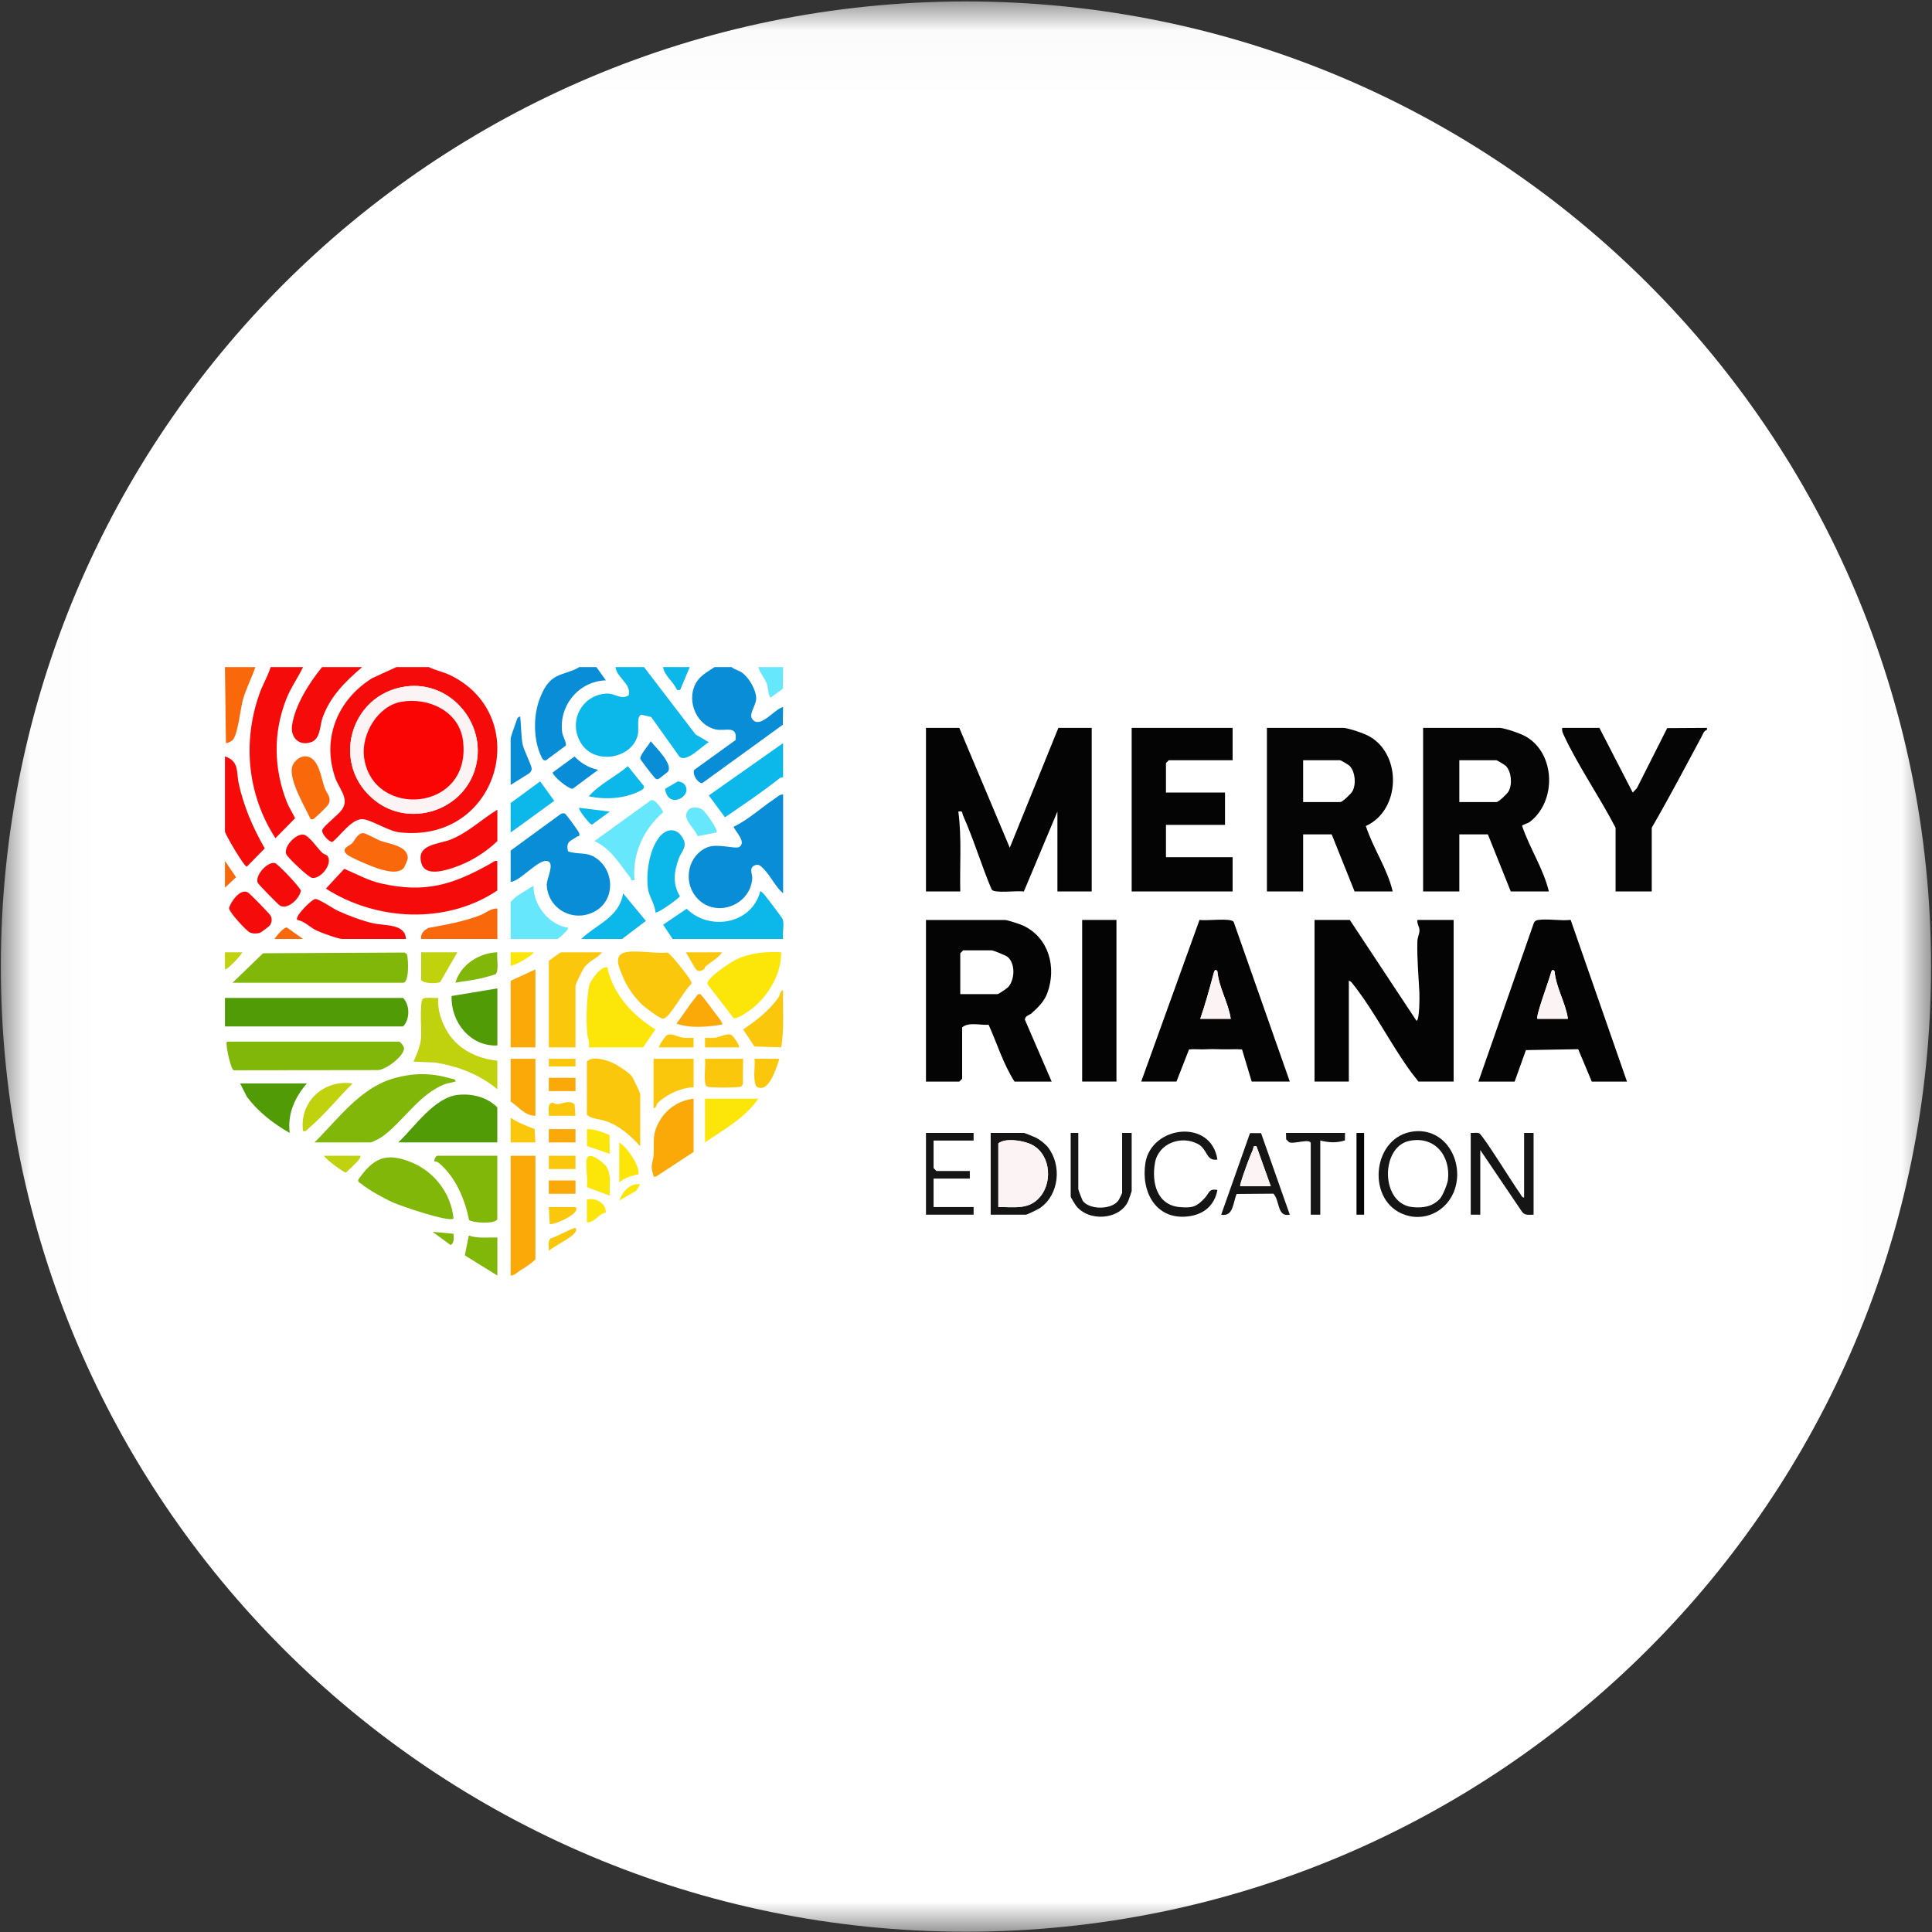 <svg width="32" height="32" viewBox="0 0 32 32" fill="none" xmlns="http://www.w3.org/2000/svg">
<rect x="0" y="0" width="32" height="32" fill="#333333" stroke="none"/>
<g clip-path="url(#clip0_2750_52481)">
<mask id="mask0_2750_52481" style="mask-type:luminance" maskUnits="userSpaceOnUse" x="0" y="0" width="32" height="32">
<path d="M31.984 0.024H0.014V31.995H31.984V0.024Z" fill="white"/>
</mask>
<g mask="url(#mask0_2750_52481)">
<path d="M15.999 31.995C24.827 31.995 31.984 24.838 31.984 16.009C31.984 7.181 24.827 0.024 15.999 0.024C7.17 0.024 0.014 7.181 0.014 16.009C0.014 24.838 7.17 31.995 15.999 31.995Z" fill="white"/>
<path d="M6.715 11.371C5.785 11.503 5.464 12.684 6.221 13.267C6.786 13.702 7.638 13.438 7.86 12.766C8.103 12.033 7.486 11.262 6.715 11.371ZM7.102 11.049C7.222 11.107 7.357 11.132 7.478 11.193C8.841 11.883 8.258 13.974 6.615 13.786C6.422 13.764 6.112 13.554 5.984 13.568C5.802 13.588 5.643 13.839 5.505 13.945C5.46 13.955 5.319 13.811 5.338 13.746C5.356 13.684 5.607 13.494 5.665 13.409C5.793 13.221 5.608 13.057 5.547 12.868C5.471 12.636 5.449 12.409 5.495 12.169C5.573 11.769 5.823 11.446 6.165 11.232L6.566 11.049H7.102Z" fill="#F50B0A"/>
<path d="M28.273 12.088C28.217 12.106 28.207 12.159 28.183 12.203C27.912 12.707 27.645 13.214 27.358 13.71V14.765H26.759V13.71C26.499 13.205 26.136 12.684 25.9 12.174C25.881 12.134 25.868 12.102 25.875 12.056H26.491L27.043 13.127L27.112 13.055L27.614 12.06L28.273 12.056V12.088Z" fill="#050505"/>
<path d="M10.667 11.049L11.521 12.165L11.74 12.293C11.627 12.356 11.364 12.644 11.251 12.529L10.786 11.876L10.623 11.838C10.538 11.862 10.585 12.073 10.566 12.161C10.484 12.555 9.882 12.675 9.643 12.338C9.388 11.977 9.626 11.503 10.053 11.488C10.188 11.483 10.281 11.595 10.412 11.518C10.461 11.322 10.218 11.232 10.194 11.049H10.667Z" fill="#0CB7E9"/>
<path d="M12.119 11.049C12.169 11.095 12.231 11.098 12.293 11.143C12.406 11.225 12.525 11.428 12.525 11.568C12.525 11.686 12.392 11.83 12.464 11.916C12.594 12.074 12.824 11.746 12.97 11.71L12.966 12.004L11.63 12.972C11.555 12.972 11.457 12.817 11.502 12.749L12.183 12.258C12.217 12.004 12.018 12.116 11.857 12.082C11.541 12.015 11.376 11.626 11.512 11.341C11.582 11.194 11.709 11.137 11.835 11.049H12.119Z" fill="#088DD6"/>
<path d="M5.019 11.049C4.935 11.228 4.816 11.389 4.743 11.575C4.522 12.137 4.532 12.725 4.751 13.285C4.787 13.376 4.847 13.463 4.887 13.553L4.562 13.883C4.097 13.165 4.012 12.285 4.301 11.481C4.354 11.334 4.436 11.198 4.483 11.049H5.019Z" fill="#F50B0A"/>
<path d="M9.878 11.049L10.036 11.269C9.586 11.281 9.251 11.69 9.312 12.134C9.322 12.201 9.386 12.295 9.371 12.35L9.042 12.594C8.999 12.598 8.985 12.571 8.969 12.539C8.833 12.259 8.829 11.862 8.939 11.575C9 11.416 9.071 11.277 9.225 11.2C9.34 11.143 9.487 11.12 9.594 11.049H9.878Z" fill="#088DD6"/>
<path d="M5.998 11.049C5.72 11.289 5.467 11.534 5.342 11.89C5.293 12.031 5.311 12.241 5.148 12.294C4.949 12.36 4.81 12.211 4.837 12.017C4.884 11.682 5.124 11.306 5.335 11.049H5.998Z" fill="#F50B0A"/>
<path d="M4.23 11.049C4.169 11.229 4.078 11.399 4.025 11.584C3.981 11.739 3.939 12.179 3.851 12.26C3.828 12.281 3.775 12.308 3.742 12.309L3.726 11.049H4.23Z" fill="#F9690C"/>
<path d="M12.971 11.049L12.967 11.407L12.766 11.553C12.731 11.554 12.718 11.372 12.704 11.331C12.669 11.233 12.585 11.149 12.56 11.049H12.971Z" fill="#67E7FB"/>
<path d="M11.424 11.049L11.266 11.427C11.232 11.428 11.22 11.443 11.202 11.406C11.141 11.279 11.006 11.191 10.982 11.049H11.424Z" fill="#0CB7E9"/>
<path d="M15.889 12.056L16.725 14.041L17.53 12.056H18.082V14.765H17.514V13.442L16.958 14.767C16.855 14.746 16.471 14.803 16.425 14.734C16.255 14.332 16.128 13.903 15.95 13.505C15.929 13.456 15.954 13.428 15.873 13.442C15.931 13.879 15.895 14.324 15.905 14.765H15.337V12.056H15.889Z" fill="#040404"/>
<path d="M22.357 15.237L23.461 16.907C23.514 16.905 23.512 16.508 23.51 16.449C23.496 16.167 23.469 15.887 23.476 15.598C23.477 15.527 23.511 15.467 23.511 15.411C23.511 15.351 23.467 15.299 23.477 15.237H24.077V17.914H23.493C23.45 17.854 23.399 17.797 23.356 17.736C23.026 17.278 22.765 16.753 22.418 16.311C22.398 16.285 22.375 16.249 22.341 16.245V17.914H21.773V15.237H22.357Z" fill="#040404"/>
<path d="M24.171 13.285H24.786C24.821 13.285 24.965 13.148 24.987 13.107C25.052 12.989 25.035 12.788 24.943 12.687C24.927 12.67 24.795 12.592 24.786 12.592H24.171V13.285ZM24.849 12.056C24.947 12.068 25.185 12.148 25.274 12.2C25.767 12.484 25.783 13.276 25.337 13.614C25.302 13.641 25.21 13.66 25.211 13.68C25.335 14.048 25.564 14.389 25.654 14.765H25.023L24.644 13.82H24.171V14.765H23.571V12.056H24.849Z" fill="#050505"/>
<path d="M21.584 13.285H22.199C22.234 13.285 22.378 13.148 22.4 13.107C22.465 12.989 22.448 12.788 22.356 12.687C22.341 12.67 22.208 12.592 22.199 12.592H21.584V13.285ZM22.262 12.056C22.36 12.068 22.598 12.148 22.687 12.2C23.223 12.509 23.197 13.421 22.623 13.681C22.74 14.048 22.98 14.387 23.067 14.765H22.436L22.057 13.82H21.584V14.765H20.984V12.056H22.262Z" fill="#050505"/>
<path d="M15.905 16.466H16.52C16.54 16.466 16.684 16.37 16.708 16.339C16.809 16.211 16.817 15.964 16.693 15.852C16.664 15.826 16.453 15.741 16.425 15.741H15.952L15.905 15.789V16.466ZM17.419 17.915H16.804C16.618 17.625 16.515 17.286 16.375 16.973C16.237 16.984 16.042 16.923 15.936 17.017V17.867L15.889 17.915H15.337V15.238H16.646C16.689 15.238 16.905 15.31 16.958 15.336C17.375 15.54 17.5 16.022 17.349 16.443C17.298 16.584 17.198 16.683 17.088 16.781C17.047 16.817 16.976 16.824 16.976 16.89L17.419 17.915Z" fill="#040404"/>
<path d="M25.465 16.875H25.97C25.931 16.606 25.773 16.36 25.749 16.088C25.71 16.031 25.694 16.096 25.684 16.132C25.656 16.237 25.43 16.843 25.465 16.875ZM24.487 17.915L25.405 15.288C25.421 15.253 25.444 15.242 25.481 15.237C25.642 15.214 25.848 15.256 26.015 15.236L26.948 17.915H26.365L26.14 17.378L25.274 17.393L25.087 17.915H24.487Z" fill="#040404"/>
<path d="M19.88 16.875H20.385C20.346 16.606 20.188 16.36 20.164 16.088C20.125 16.031 20.108 16.097 20.099 16.132C20.032 16.383 19.965 16.63 19.88 16.875ZM21.363 17.914H20.732L20.572 17.382C20.462 17.373 20.352 17.383 20.243 17.38C20.125 17.377 20.083 17.374 19.96 17.38C19.872 17.384 19.782 17.372 19.694 17.382L19.486 17.914H18.902L19.868 15.236C19.975 15.257 20.385 15.199 20.433 15.268L21.363 17.914Z" fill="#040404"/>
<path d="M20.416 12.056V12.592H19.359L19.312 12.639V13.127H20.29V13.663H19.312V14.198H20.416V14.765H18.744V12.056H20.416Z" fill="#040404"/>
<path d="M12.971 13.159V14.796C12.848 14.693 12.779 14.534 12.672 14.418C12.632 14.375 12.583 14.308 12.518 14.327C12.39 14.364 12.466 14.481 12.46 14.552C12.423 15.017 11.815 15.223 11.519 14.844C11.311 14.578 11.402 14.162 11.717 14.034C11.888 13.964 12.181 14.07 12.247 14.027C12.364 13.948 12.185 13.777 12.15 13.694C12.389 13.582 12.594 13.388 12.816 13.24C12.864 13.208 12.912 13.156 12.971 13.159Z" fill="#088DD6"/>
<path d="M18.492 15.237H17.924V17.914H18.492V15.237Z" fill="#040404"/>
<path d="M8.458 14.088L9.278 13.489C9.3 13.472 9.328 13.467 9.355 13.475C9.374 13.481 9.59 13.774 9.595 13.804C9.605 13.865 9.575 13.844 9.554 13.859C9.452 13.934 9.369 13.931 9.408 14.101C9.584 14.162 9.71 14.1 9.876 14.215C10.177 14.424 10.19 14.896 9.869 15.086C9.51 15.298 9.07 15.06 9.056 14.654C9.052 14.559 9.193 14.298 9.071 14.263C8.92 14.22 8.624 14.592 8.458 14.608V14.088Z" fill="#088DD6"/>
<path d="M3.726 17.001V16.529H6.676C6.792 16.644 6.792 16.886 6.676 17.001H3.726Z" fill="#519B07"/>
<path d="M3.852 16.277L4.357 15.789L6.703 15.777L6.74 15.803C6.765 15.884 6.782 16.277 6.675 16.277H3.852Z" fill="#80B709"/>
<path d="M6.612 17.253C6.633 17.258 6.693 17.329 6.692 17.363C6.692 17.492 6.398 17.715 6.263 17.724L3.871 17.727C3.828 17.721 3.732 17.321 3.757 17.253H6.612Z" fill="#80B709"/>
<path d="M8.237 14.261V14.749C7.399 15.312 6.237 15.257 5.398 14.718L5.702 14.39C5.901 14.474 6.092 14.582 6.305 14.631C7.042 14.8 7.504 14.654 8.133 14.299C8.169 14.279 8.191 14.251 8.237 14.261Z" fill="#F50B0A"/>
<path d="M5.209 18.922C5.596 18.54 5.959 18.029 6.502 17.867C6.826 17.77 7.131 17.765 7.456 17.861C7.489 17.87 7.551 17.87 7.544 17.914C7.484 17.933 7.411 17.938 7.354 17.962C6.93 18.137 6.679 18.575 6.33 18.828C6.299 18.85 6.16 18.922 6.14 18.922H5.209Z" fill="#80B709"/>
<path d="M8.237 18.922H6.597C6.868 18.665 7.195 18.174 7.59 18.134C7.829 18.11 8.064 18.174 8.237 18.34V18.922Z" fill="#519B07"/>
<path d="M7.512 20.182C7.44 20.251 6.633 19.973 6.502 19.914C6.36 19.849 6.104 19.707 5.986 19.61C5.961 19.59 5.923 19.582 5.935 19.538C6.184 19.179 6.395 19.079 6.817 19.253C7.199 19.41 7.472 19.771 7.512 20.182Z" fill="#80B709"/>
<path d="M9.752 17.348C9.771 17.263 9.731 17.186 9.725 17.111C9.708 16.895 9.713 16.547 9.758 16.33C9.775 16.245 9.93 16.038 10.02 16.024C10.084 16.014 10.06 16.032 10.069 16.069C10.179 16.496 10.49 16.823 10.855 17.051L10.651 17.348H9.752Z" fill="#FCE609"/>
<path d="M10.341 15.778C10.508 15.729 10.866 15.799 11.056 15.778C11.106 15.793 11.414 16.185 11.442 16.246C11.452 16.27 11.463 16.283 11.442 16.307C11.332 16.404 11.116 16.81 11.014 16.861C10.984 16.876 10.98 16.873 10.95 16.863C10.896 16.844 10.702 16.7 10.652 16.655C10.507 16.526 10.375 16.33 10.305 16.151C10.256 16.029 10.162 15.831 10.341 15.778Z" fill="#FBC70C"/>
<path d="M10.604 18.985C10.439 18.808 10.266 18.647 10.029 18.567C9.927 18.532 9.798 18.535 9.721 18.465V17.584C9.803 17.491 9.99 17.546 10.1 17.584C10.191 17.616 10.399 17.749 10.461 17.821C10.482 17.845 10.604 18.102 10.604 18.119V18.985Z" fill="#FBC70C"/>
<path d="M12.939 15.773C12.945 16.12 12.732 16.486 12.464 16.7C12.411 16.742 12.201 16.893 12.15 16.862L11.723 16.308C11.665 16.215 12.127 15.921 12.213 15.883C12.444 15.781 12.689 15.758 12.939 15.773Z" fill="#FCE609"/>
<path d="M12.97 15.552H11.14L10.984 15.316L11.373 15.052C11.755 15.428 12.452 15.305 12.591 14.765C12.602 14.753 12.641 14.797 12.655 14.812C12.693 14.856 12.957 15.202 12.965 15.227C12.992 15.316 12.957 15.455 12.97 15.552Z" fill="#0CB7E9"/>
<path d="M9.973 15.773C9.889 15.877 9.759 15.911 9.675 16.026C9.65 16.061 9.532 16.302 9.532 16.324V17.348H9.09V15.915C9.124 15.89 9.276 15.773 9.295 15.773H9.973Z" fill="#FBC70C"/>
<path d="M8.868 19.143V20.859C8.794 20.933 8.701 20.99 8.613 21.045C8.562 21.076 8.519 21.13 8.458 21.127V19.143H8.868Z" fill="#FBA909"/>
<path d="M8.237 18.041C7.941 17.795 7.591 17.663 7.212 17.599L6.849 17.584C6.904 17.46 6.958 17.341 6.973 17.203C6.985 17.083 6.945 16.582 7.005 16.543C7.03 16.526 7.056 16.53 7.084 16.527C7.141 16.523 7.202 16.533 7.259 16.529C7.242 16.728 7.315 16.939 7.421 17.107C7.598 17.386 7.911 17.536 8.237 17.568V18.041Z" fill="#C0D10D"/>
<path d="M8.237 19.143V20.198C8.183 20.279 7.827 20.253 7.77 20.208C7.698 19.861 7.55 19.502 7.275 19.267C7.252 19.248 7.226 19.235 7.196 19.237C7.183 19.207 7.224 19.143 7.243 19.143H8.237Z" fill="#80B709"/>
<path d="M11.488 18.198V19.08L10.869 19.486C10.813 19.5 10.831 19.486 10.818 19.45C10.763 19.296 10.819 19.254 10.826 19.128C10.839 18.888 10.796 18.794 10.925 18.566C11.042 18.36 11.252 18.225 11.488 18.198Z" fill="#FBA909"/>
<path d="M8.238 13.411V13.931C8.037 14.124 7.778 14.284 7.512 14.371C7.362 14.421 7.046 14.52 6.981 14.303C6.886 13.985 7.251 13.987 7.458 13.908C7.749 13.795 7.974 13.571 8.238 13.411Z" fill="#F50B0A"/>
<path d="M12.97 12.875C12.949 12.875 12.927 12.879 12.91 12.892C12.621 13.122 12.312 13.328 12.008 13.537L11.74 13.175L12.97 12.309V12.875Z" fill="#0CB7E9"/>
<path d="M25.244 19.836V18.765H25.401V20.119C25.331 20.12 25.257 20.135 25.211 20.073L24.518 19.048V20.119H24.36V18.765C24.405 18.768 24.456 18.756 24.498 18.769C24.556 18.787 25.074 19.632 25.174 19.764C25.193 19.789 25.204 19.834 25.244 19.836Z" fill="#151515"/>
<path d="M6.723 15.552H5.666C5.604 15.552 5.311 15.446 5.24 15.411C5.13 15.357 5.046 15.258 4.925 15.237C4.869 15.187 5.167 14.89 5.224 14.89C5.287 14.89 5.51 15.046 5.597 15.086C5.767 15.164 5.998 15.251 6.179 15.292C6.372 15.337 6.713 15.296 6.723 15.552Z" fill="#F50B0A"/>
<path d="M3.726 12.529C3.967 12.607 3.912 12.791 3.954 12.978C4.04 13.367 4.189 13.708 4.385 14.052L4.088 14.355C4.043 14.355 3.726 13.813 3.726 13.773V12.529Z" fill="#F50B0A"/>
<path d="M23.847 19.858C23.896 19.806 23.975 19.611 23.983 19.538C24.027 19.141 23.762 18.809 23.341 18.897C22.863 18.998 22.862 19.941 23.398 19.994C23.569 20.011 23.725 19.986 23.847 19.858ZM23.406 18.741C23.932 18.673 24.246 19.221 24.1 19.686C23.981 20.066 23.573 20.267 23.203 20.094C22.63 19.826 22.745 18.826 23.406 18.741Z" fill="#151515"/>
<path d="M10.857 15.111C10.848 14.977 10.749 14.848 10.732 14.716C10.699 14.461 10.752 14.096 10.905 13.885C11.017 13.731 11.188 13.691 11.3 13.866C11.401 14.024 11.285 14.099 11.242 14.221C11.164 14.44 11.136 14.635 11.261 14.844C11.26 14.87 10.881 15.143 10.857 15.111Z" fill="#0CB7E9"/>
<path d="M10.509 14.576C10.433 14.595 10.458 14.559 10.439 14.535C10.255 14.302 10.126 14.064 9.847 13.93L10.762 13.269C10.829 13.186 10.986 13.43 10.981 13.455C10.659 13.735 10.47 14.144 10.509 14.576Z" fill="#67E7FB"/>
<path d="M8.238 16.371V17.316C7.79 17.338 7.463 16.926 7.48 16.497L8.238 16.371Z" fill="#519B07"/>
<path d="M16.535 19.993C16.799 19.989 17.044 20.044 17.229 19.82C17.452 19.55 17.386 19.066 17.04 18.938C16.905 18.888 16.65 18.847 16.535 18.938V19.993ZM16.409 20.119V18.765H16.961C16.972 18.765 17.138 18.833 17.164 18.846C17.227 18.879 17.312 18.945 17.356 19.001C17.59 19.3 17.545 19.785 17.228 20.007C17.197 20.029 17.011 20.119 16.993 20.119H16.409Z" fill="#151515"/>
<path d="M8.868 17.348H8.458V16.245L8.868 16.056V17.348Z" fill="#FBA909"/>
<path d="M20.164 19.206C19.97 19.236 20.007 19.035 19.84 18.947C19.561 18.8 19.187 18.938 19.13 19.26C19.071 19.591 19.164 19.964 19.547 19.994C19.756 20.011 19.823 19.986 19.96 19.837C20.029 19.762 20.022 19.681 20.164 19.71C20.116 19.97 19.933 20.119 19.673 20.148C19.14 20.208 18.895 19.733 18.972 19.26C19.073 18.641 20.061 18.524 20.164 19.206Z" fill="#151515"/>
<path d="M8.458 14.938L8.555 14.846L8.836 14.671C8.832 14.986 9.087 15.319 9.405 15.364C9.437 15.39 9.244 15.553 9.231 15.553H8.458V14.938Z" fill="#67E7FB"/>
<path d="M5.082 17.946C4.879 18.182 4.761 18.447 4.798 18.765C4.527 18.61 4.276 18.417 4.089 18.165L3.978 17.946H5.082Z" fill="#519B07"/>
<path d="M20.543 19.647H21.048L20.811 18.985C20.748 18.972 20.766 19.009 20.75 19.048C20.727 19.099 20.705 19.154 20.685 19.206C20.664 19.261 20.526 19.63 20.543 19.647ZM20.887 18.768L21.363 20.119C21.148 20.163 21.203 19.89 21.092 19.771L20.483 19.776C20.421 19.912 20.433 20.158 20.227 20.119L20.704 18.768H20.887Z" fill="#151515"/>
<path d="M17.86 18.765V19.694C17.86 19.708 17.923 19.877 17.94 19.898C18.059 20.04 18.413 20.038 18.524 19.884C18.537 19.866 18.586 19.764 18.586 19.757V18.765H18.744V19.725C18.744 19.734 18.698 19.865 18.688 19.89C18.55 20.208 18.022 20.245 17.815 19.96C17.8 19.94 17.734 19.828 17.734 19.82V18.765H17.86Z" fill="#151515"/>
<path d="M16.126 18.765V18.891H15.463V19.347L15.51 19.395H16.063V19.521H15.463V19.993H16.126V20.119H15.337V18.765H16.126Z" fill="#151515"/>
<path d="M6.685 14.38C6.579 14.486 6.371 14.42 6.242 14.379C6.153 14.351 5.8 14.202 5.745 14.151C5.637 14.05 5.79 14.011 5.831 13.969C5.874 13.924 5.935 13.778 6.031 13.802C6.099 13.82 6.229 13.9 6.313 13.93C6.449 13.979 6.756 14.01 6.754 14.214C6.754 14.236 6.699 14.366 6.685 14.38Z" fill="#F9690C"/>
<path d="M5.146 13.568C5.049 13.365 4.789 12.927 4.836 12.709C4.853 12.626 4.952 12.534 5.037 12.528C5.277 12.511 5.315 12.872 5.374 13.041C5.411 13.149 5.508 13.218 5.431 13.334C5.409 13.367 5.262 13.509 5.225 13.537C5.198 13.558 5.193 13.58 5.146 13.568Z" fill="#F9690C"/>
<path d="M11.488 17.537V18.009C11.287 18.013 11.048 18.123 10.903 18.259C10.863 18.297 10.874 18.357 10.825 18.355V17.537H11.488Z" fill="#FBC70C"/>
<path d="M8.238 15.049V15.552H6.976C6.961 15.464 7.024 15.41 7.093 15.37C7.391 15.315 7.669 15.267 7.954 15.159C8.049 15.122 8.132 15.041 8.238 15.049Z" fill="#F9690C"/>
<path d="M12.56 18.198C12.341 18.517 11.991 18.707 11.677 18.922V18.198H12.56Z" fill="#FCE609"/>
<path d="M8.868 17.537V18.481C8.694 18.481 8.59 18.331 8.458 18.245V17.537H8.868Z" fill="#FBA909"/>
<path d="M12.938 17.347L12.496 17.333L12.309 17.051C12.535 16.897 12.726 16.751 12.89 16.528C12.922 16.483 12.919 16.406 12.97 16.403C12.962 16.718 12.994 17.037 12.938 17.347Z" fill="#FBC70C"/>
<path d="M9.626 15.552C9.88 15.308 10.26 15.194 10.32 14.796L10.698 15.253L10.304 15.552H9.626Z" fill="#0CB7E9"/>
<path d="M22.278 18.765L22.276 18.889C22.13 18.934 22.014 18.925 21.868 18.891V20.119H21.71V18.938C21.71 18.847 21.419 18.958 21.351 18.918L21.303 18.872L21.3 18.765H22.278Z" fill="#151515"/>
<path d="M8.458 13.789V13.301L8.947 12.942L9.18 13.265L8.458 13.789Z" fill="#0CB7E9"/>
<path d="M5.422 14.174C5.521 14.304 5.31 14.566 5.167 14.54C5.106 14.529 4.755 14.196 4.74 14.146C4.698 14.01 4.91 13.803 5.028 13.824C5.118 13.841 5.253 14.042 5.333 14.121C5.361 14.148 5.411 14.16 5.422 14.174Z" fill="#F50B0A"/>
<path d="M4.505 14.296C4.524 14.293 4.538 14.29 4.556 14.296C4.602 14.309 4.976 14.699 4.983 14.754C4.961 14.882 4.771 15.069 4.64 15.002C4.612 14.988 4.275 14.644 4.267 14.618C4.23 14.496 4.399 14.316 4.505 14.296Z" fill="#F50B0A"/>
<path d="M4.473 15.324C4.464 15.339 4.324 15.446 4.303 15.451C4.249 15.466 4.186 15.468 4.135 15.442C4.077 15.413 3.787 15.102 3.794 15.038C3.826 14.931 3.978 14.714 4.104 14.78C4.134 14.795 4.457 15.125 4.48 15.164C4.51 15.216 4.504 15.271 4.473 15.324Z" fill="#F50B0A"/>
<path d="M12.308 17.537L12.304 17.958L12.278 17.995C12.242 18.019 11.744 18.02 11.707 17.995C11.642 17.952 11.693 17.629 11.677 17.537H12.308Z" fill="#FBC70C"/>
<path d="M9.752 13.19C9.928 12.986 10.194 12.867 10.399 12.69L10.665 13.02C10.675 13.066 10.626 13.087 10.595 13.103C10.338 13.231 10.029 13.247 9.752 13.19Z" fill="#0CB7E9"/>
<path d="M5.839 17.946C5.604 18.178 5.365 18.477 5.114 18.686C5.082 18.713 5.073 18.746 5.019 18.733C4.956 18.25 5.361 17.874 5.839 17.946Z" fill="#C0D10D"/>
<path d="M8.238 20.497V21.127L7.699 20.793L7.765 20.465C7.917 20.516 8.079 20.493 8.238 20.497Z" fill="#80B709"/>
<path d="M11.96 16.97C11.717 17.009 11.441 17.037 11.203 16.954C11.314 16.814 11.408 16.654 11.524 16.518C11.545 16.493 11.551 16.456 11.597 16.466C11.617 16.47 11.813 16.737 11.847 16.783C11.868 16.813 11.985 16.95 11.96 16.97Z" fill="#FBA909"/>
<path d="M8.458 13.001V12.23C8.458 12.214 8.529 12.007 8.544 11.969C8.56 11.93 8.561 11.876 8.616 11.868C8.632 12.009 8.631 12.181 8.654 12.318C8.672 12.424 8.806 12.669 8.806 12.734C8.806 12.77 8.785 12.793 8.758 12.813L8.458 13.001Z" fill="#088DD6"/>
<path d="M7.575 15.773L7.293 16.263C7.25 16.294 7.013 16.297 6.976 16.229V15.773H7.575Z" fill="#C0D10D"/>
<path d="M8.237 15.773C8.224 15.854 8.269 16.097 8.207 16.136C8.187 16.149 8.005 16.195 7.961 16.206C7.824 16.238 7.681 16.25 7.543 16.277C7.628 15.979 7.935 15.782 8.237 15.773Z" fill="#80B709"/>
<path d="M9.909 12.75L9.484 13.065C9.41 13.065 9.174 12.871 9.152 12.796L9.515 12.53C9.622 12.639 9.757 12.724 9.909 12.75Z" fill="#088DD6"/>
<path d="M9.721 19.19C9.756 19.059 10.005 19.258 10.05 19.333C10.131 19.468 10.09 19.655 10.099 19.804L9.721 19.662C9.743 19.532 9.69 19.304 9.721 19.19Z" fill="#FCE609"/>
<path d="M22.594 18.765H22.468V20.119H22.594V18.765Z" fill="#050505"/>
<path d="M10.778 12.277C10.861 12.382 11.151 12.654 11.063 12.782C11.057 12.79 10.911 12.903 10.901 12.905C10.864 12.914 10.845 12.882 10.825 12.86C10.797 12.83 10.612 12.589 10.607 12.572C10.589 12.512 10.742 12.349 10.778 12.277Z" fill="#088DD6"/>
<path d="M12.908 17.537C12.867 17.667 12.732 18.132 12.527 17.995C12.462 17.861 12.513 17.684 12.497 17.536L12.908 17.537Z" fill="#FBC70C"/>
<path d="M11.867 13.789L11.554 13.85C11.513 13.716 11.268 13.553 11.408 13.41C11.463 13.355 11.57 13.368 11.632 13.409C11.678 13.439 11.907 13.752 11.867 13.789Z" fill="#67E7FB"/>
<path d="M10.257 18.922C10.381 19 10.569 19.267 10.574 19.41C10.576 19.476 10.571 19.449 10.528 19.46C10.423 19.487 10.342 19.515 10.257 19.584V18.922Z" fill="#FCE609"/>
<path d="M8.868 18.922H8.458L8.458 18.513C8.583 18.598 8.715 18.646 8.855 18.7L8.868 18.922Z" fill="#FBC70C"/>
<path d="M10.095 18.8L10.099 19.111L9.723 18.982L9.721 18.702C9.854 18.699 9.976 18.753 10.095 18.8Z" fill="#FCE609"/>
<path d="M11.961 15.773C11.897 15.867 11.776 15.932 11.687 16.005C11.676 16.013 11.678 16.042 11.656 16.056C11.589 16.1 11.547 16.092 11.505 16.023L11.361 15.773H11.961Z" fill="#FBC70C"/>
<path d="M9.532 18.702H9.09V18.922H9.532V18.702Z" fill="#FBA909"/>
<path d="M9.532 17.852H9.09V18.072H9.532V17.852Z" fill="#FBA909"/>
<path d="M9.532 19.143H9.09V19.363H9.532V19.143Z" fill="#FBC70C"/>
<path d="M9.532 19.552H9.09V19.773H9.532V19.552Z" fill="#FBA909"/>
<path d="M5.966 19.143C6.007 19.18 5.763 19.387 5.73 19.421C5.694 19.423 5.397 19.203 5.366 19.143H5.966Z" fill="#C0D10D"/>
<path d="M10.919 17.348C10.901 17.331 11.012 17.177 11.03 17.159C11.093 17.092 11.226 17.174 11.316 17.188C11.372 17.196 11.431 17.188 11.487 17.19L11.487 17.348H10.919Z" fill="#FBC70C"/>
<path d="M12.245 17.348H11.677L11.677 17.19C11.733 17.188 11.792 17.196 11.848 17.188C11.938 17.174 12.071 17.092 12.134 17.159C12.167 17.193 12.239 17.296 12.245 17.348Z" fill="#FBC70C"/>
<path d="M9.532 19.993C9.632 20.09 9.203 20.284 9.106 20.277L9.09 19.993H9.532Z" fill="#FBC70C"/>
<path d="M9.531 18.481H9.089C9.095 18.421 9.067 18.312 9.12 18.275C9.16 18.247 9.195 18.291 9.231 18.289C9.31 18.283 9.39 18.235 9.48 18.265L9.517 18.291L9.531 18.481Z" fill="#FBC70C"/>
<path d="M10.034 20.085C9.91 20.105 9.847 20.257 9.721 20.245L9.721 19.867C9.872 19.835 10.037 19.926 10.034 20.085Z" fill="#FCE609"/>
<path d="M11.323 12.977C11.514 13.165 11.068 13.434 11.016 13.066L11.225 12.944C11.245 12.939 11.309 12.963 11.323 12.977Z" fill="#0CB7E9"/>
<path d="M10.099 13.443L9.804 13.66C9.762 13.638 9.737 13.6 9.707 13.566C9.686 13.541 9.573 13.399 9.595 13.379L10.099 13.443Z" fill="#0CB7E9"/>
<path d="M9.531 20.34C9.567 20.375 9.514 20.431 9.479 20.461C9.365 20.557 9.207 20.622 9.09 20.718C9.095 20.65 9.067 20.563 9.12 20.512C9.184 20.501 9.512 20.321 9.531 20.34Z" fill="#FBC70C"/>
<path d="M9.532 17.537H9.09V17.663H9.532V17.537Z" fill="#FBC70C"/>
<path d="M5.019 15.552H4.546C4.58 15.5 4.695 15.362 4.751 15.362L5.019 15.552Z" fill="#F9690C"/>
<path d="M8.837 15.773C8.817 15.839 8.479 16.015 8.458 15.993L8.458 15.773L8.837 15.773Z" fill="#FCE609"/>
<path d="M4.01 15.773C4.025 15.786 3.781 16.057 3.726 16.056L3.726 15.773L4.01 15.773Z" fill="#C0D10D"/>
<path d="M3.726 14.702V14.261L3.91 14.53L3.726 14.702Z" fill="#F9690C"/>
<path d="M7.512 20.435C7.513 20.506 7.531 20.577 7.465 20.623L7.165 20.403L7.512 20.435Z" fill="#80B709"/>
<path d="M10.604 19.615L10.538 19.723L10.257 19.883C10.315 19.736 10.425 19.598 10.604 19.615Z" fill="#FCE609"/>
<path d="M6.651 11.623C6.258 11.69 5.98 12.162 6.031 12.543C6.169 13.574 7.824 13.452 7.668 12.263C7.605 11.779 7.097 11.546 6.651 11.623ZM6.715 11.371C7.486 11.262 8.103 12.033 7.86 12.766C7.638 13.438 6.786 13.702 6.221 13.267C5.464 12.684 5.784 11.503 6.715 11.371Z" fill="#FCF4F4"/>
<path d="M25.465 16.875C25.43 16.843 25.656 16.237 25.683 16.132C25.693 16.096 25.709 16.031 25.748 16.088C25.772 16.36 25.93 16.606 25.969 16.875H25.465Z" fill="#FCF4F4"/>
<path d="M19.88 16.875C19.964 16.63 20.032 16.383 20.099 16.132C20.108 16.097 20.124 16.031 20.164 16.088C20.188 16.36 20.345 16.606 20.385 16.875H19.88Z" fill="#FCF4F4"/>
<path d="M16.536 19.993V18.938C16.651 18.847 16.906 18.888 17.041 18.938C17.387 19.066 17.453 19.55 17.23 19.82C17.044 20.044 16.8 19.989 16.536 19.993Z" fill="#FCF4F4"/>
<path d="M20.542 19.647C20.526 19.63 20.663 19.261 20.684 19.206C20.704 19.154 20.727 19.099 20.749 19.048C20.766 19.009 20.747 18.972 20.811 18.985L21.047 19.647H20.542Z" fill="#FCF4F4"/>
<path d="M6.651 11.623C7.097 11.546 7.604 11.779 7.668 12.263C7.823 13.452 6.168 13.574 6.03 12.543C5.979 12.162 6.257 11.69 6.651 11.623Z" fill="#FA0404"/>
</g>
</g>
<defs>
<clipPath id="clip0_2750_52481">
<rect width="32" height="32" fill="white"/>
</clipPath>
</defs>
</svg>
